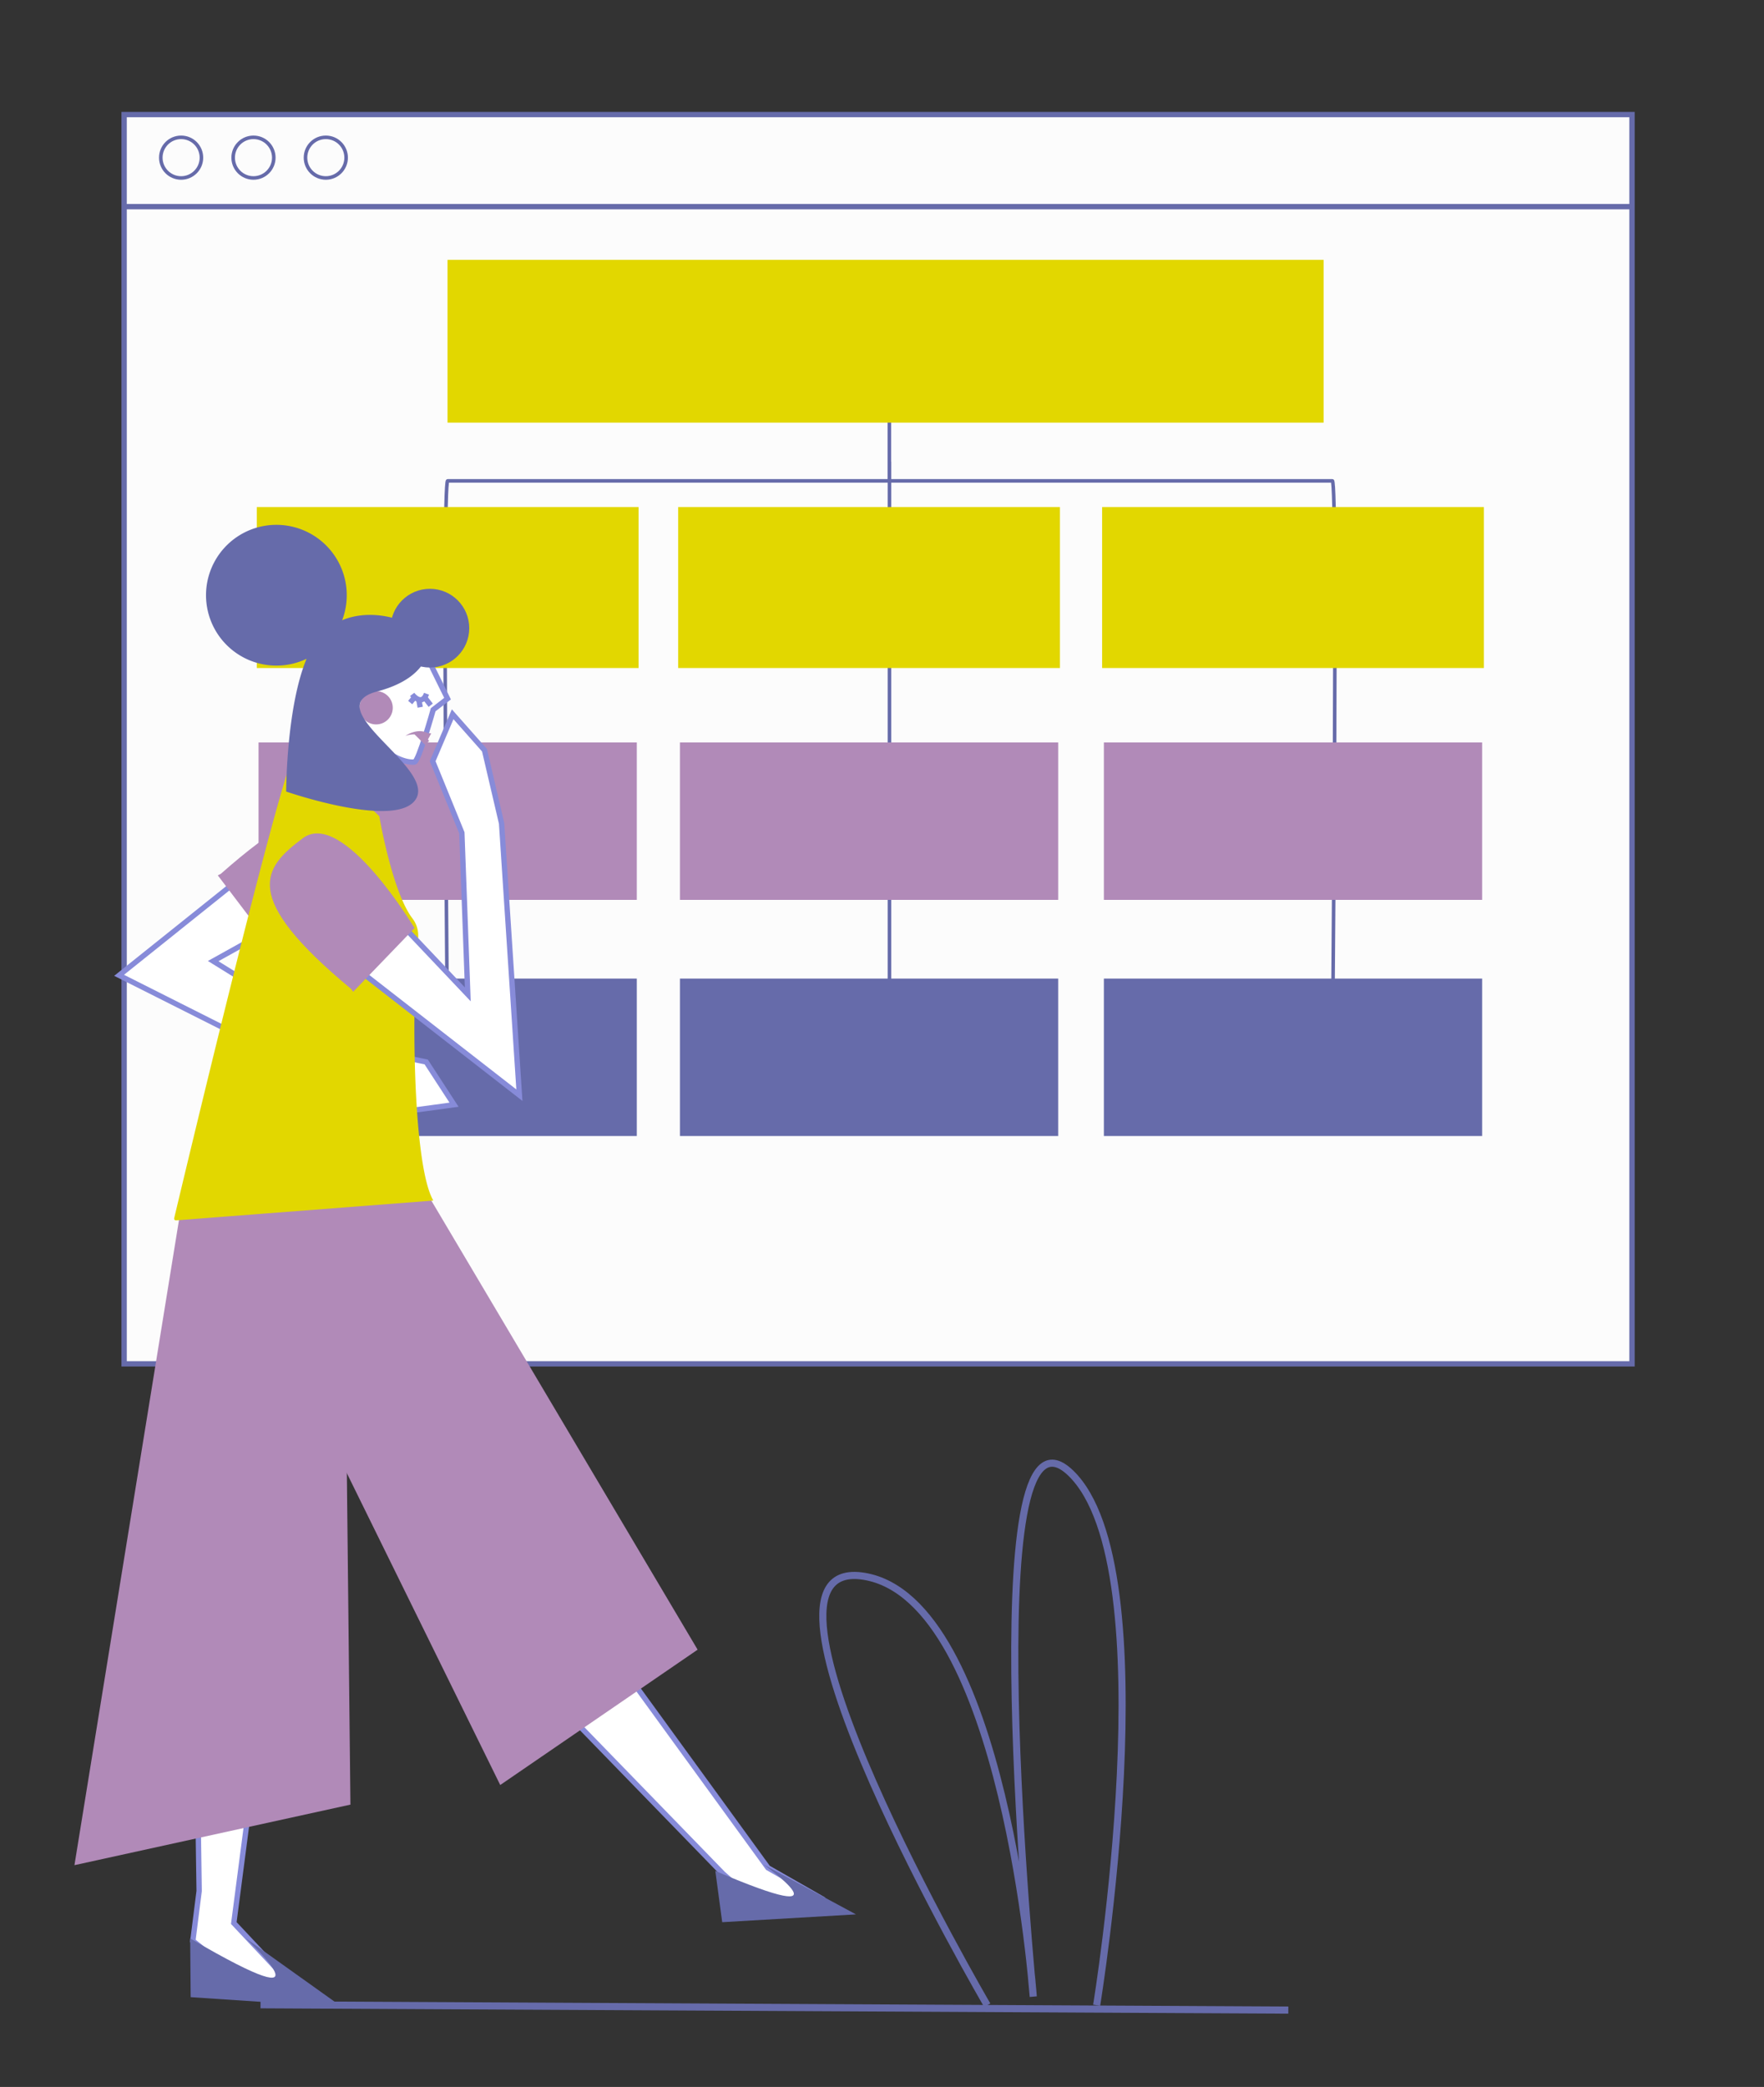 <svg xmlns="http://www.w3.org/2000/svg" viewBox="0 0 990.73 1171.8"><rect x="0" y="0" width="990.73" height="1171.8" fill="#333333" stroke="none"/><title>Mesa de trabajo 65</title><g id="Capa_1" data-name="Capa 1"><rect x="69.71" y="64.32" width="846.89" height="701.47" fill="#fcfcfc" stroke="#666baa" stroke-miterlimit="10" stroke-width="3"/><line x1="70.36" y1="116.04" x2="917.25" y2="116.04" fill="#fcfcfc" stroke="#666baa" stroke-miterlimit="10" stroke-width="3"/><circle cx="101.72" cy="88.52" r="11.41" fill="#fcfcfc" stroke="#666baa" stroke-miterlimit="10" stroke-width="2"/><circle cx="142.36" cy="88.52" r="11.41" fill="#fcfcfc" stroke="#666baa" stroke-miterlimit="10" stroke-width="2"/><circle cx="182.99" cy="88.52" r="11.41" fill="#fcfcfc" stroke="#666baa" stroke-miterlimit="10" stroke-width="2"/><line x1="499.57" y1="600.3" x2="499.57" y2="259.19" fill="none" stroke="#666baa" stroke-miterlimit="10" stroke-width="2"/><path d="M251.43,593S248.22,270,251.43,270H499.5V191.6" fill="none" stroke="#666baa" stroke-miterlimit="10" stroke-width="2"/><path d="M748.3,595.09S751.5,270,748.3,270H500.22" fill="none" stroke="#666baa" stroke-miterlimit="10" stroke-width="2"/><rect x="619.98" y="285.7" width="212.44" height="88.4" fill="#e2d700" stroke="#e2d700" stroke-miterlimit="10" stroke-width="1.98"/><rect x="381.88" y="285.7" width="212.44" height="88.4" fill="#e2d700" stroke="#e2d700" stroke-miterlimit="10" stroke-width="1.98"/><rect x="145.21" y="285.7" width="212.44" height="88.4" fill="#e2d700" stroke="#e2d700" stroke-miterlimit="10" stroke-width="1.98"/><rect x="619.98" y="416.87" width="212.44" height="88.4" fill="#b18ab8"/><rect x="381.88" y="416.87" width="212.44" height="88.4" fill="#b18ab8"/><rect x="145.21" y="416.87" width="212.44" height="88.4" fill="#b18ab8"/><rect x="252.85" y="147.41" width="489.03" height="88.4" fill="#e2d700" stroke="#e2d700" stroke-miterlimit="10" stroke-width="3"/><rect x="619.98" y="549.47" width="212.44" height="88.4" fill="#666baa"/><rect x="381.88" y="549.47" width="212.44" height="88.4" fill="#666baa"/><rect x="145.21" y="549.47" width="212.44" height="88.4" fill="#666baa"/><path d="M218.81,424.37s11,6.36,13.95,3.53,10.53-29.39,10.53-29.39l8.07-6.22-15-27.8-39.92,25.18,22.81,35.65" fill="#fff"/><path d="M159.92,564.57l-40.2-24.92,92.13-51.22s-2.62-38-33.61-29.92L66.89,547.63,188.82,609l39.46,14.93L255,620.29l-15.62-24-42.49-8.79-37-22.91" fill="#fff" stroke="#878bd9" stroke-miterlimit="10" stroke-width="3"/><path d="M122.33,491.52l30,39.54s72.65-29.49,59.53-54.22S185,436.78,124.1,490.58" fill="#b18ab8"/><polyline points="136.79 753.43 108.31 821.38 111.85 1061.76 108.31 1089.78 139.31 1114.78 162.31 1112.78 131.31 1079.78 172.8 762" fill="#fff" stroke="#878bd9" stroke-miterlimit="10" stroke-width="3"/><polyline points="212.69 810.71 238.59 879.68 406.08 1052.13 427.31 1070.78 459.31 1064.78 431.31 1048.78 244.77 792.24" fill="#fff" stroke="#878bd9" stroke-miterlimit="10" stroke-width="3"/><polygon points="100.81 683.28 41.81 1047.28 196.81 1013.28 192.81 641.28 124.81 645.28 100.81 683.28" fill="#b18ab8"/><path d="M106.81,1088.39l.28,33,85.28,5.71-54.54-38.92S191.79,1138.15,106.81,1088.39Z" fill="#666baa"/><path d="M401.75,1050.5l3.87,28.8,75.12-4.39-51.92-28S481.45,1084.61,401.75,1050.5Z" fill="#666baa"/><polygon points="219.81 636.28 391.81 926.28 280.95 1002.27 135.81 707.28 219.81 636.28" fill="#b18ab8"/><line x1="172.54" y1="436.7" x2="191.7" y2="407.76" fill="none" stroke="#878bd9" stroke-miterlimit="10" stroke-width="3"/><path d="M214,419.49s-26.72,36.76-25.66,46.11" fill="none" stroke="#878bd9" stroke-miterlimit="10" stroke-width="3"/><path d="M166,424s28.82,18.12,46.1,34.76c0,0,7.24,42.58,18.79,57.57a14.9,14.9,0,0,1,2.9,10.77c-3.61,32-3.33,123.35,8,146.14l-143,11S155.58,445.09,166,424Z" fill="#e2d700" stroke="#e2d700" stroke-miterlimit="10" stroke-width="1.98"/><circle cx="211.24" cy="397.41" r="9.35" fill="#b18ab8"/><path d="M239.2,367.56l12.16,24.73-8.07,6.22s-8.17,29.23-10.53,29.39c-11.17.77-28.19-13.81-35.7-28.83" fill="none" stroke="#878bd9" stroke-miterlimit="10" stroke-width="3"/><path d="M231.48,389.9s5.38,7.08,8.08-.37" fill="#fff" stroke="#878bd9" stroke-miterlimit="10" stroke-width="3"/><line x1="241.91" y1="395.99" x2="238.31" y2="391.37" fill="#fff" stroke="#878bd9" stroke-miterlimit="10" stroke-width="3"/><line x1="236.01" y1="397.11" x2="235.23" y2="392.83" fill="#fff" stroke="#878bd9" stroke-miterlimit="10" stroke-width="3"/><line x1="233.01" y1="391.31" x2="230.37" y2="394.48" fill="#fff" stroke="#878bd9" stroke-miterlimit="10" stroke-width="3"/><path d="M240.36,415.17l.62.84-1.34,1.48-.82.8-6-5.94a15.51,15.51,0,0,0-5.13.85s6.54-4.75,12.6-1.55l1.9.12Z" fill="#b18ab8"/><path d="M261,511.05l1.72,47.27-68.87-72.65s-44,16.33-20,37.55l117.86,91.72-10-152.62-9.6-41.08-17.88-20.19L243,427.41l16.39,40.18L261,511.05" fill="#fff" stroke="#878bd9" stroke-miterlimit="10" stroke-width="3"/><path d="M198.37,556.88l34.45-35.76s-40.3-67.25-62.73-50.48-35.44,32.75,27.09,84.63" fill="#b18ab8"/><line x1="146.32" y1="1125.66" x2="723.57" y2="1128.66" fill="none" stroke="#666baa" stroke-miterlimit="10" stroke-width="4"/><path d="M554.47,1125.92S406.32,872.08,485.32,885.08s95,236,95,236-34-347,21-294,14.6,298.84,14.6,298.84" fill="none" stroke="#666baa" stroke-miterlimit="10" stroke-width="4"/><path d="M233.81,448.28c-10,18-73.09-3.83-73.09-3.83s.07-47.22,11.45-74.53a39.52,39.52,0,1,1,20-21.66c18.1-7.61,40.78.59,48.64,10,0,0,5,21-29,30S243.81,430.28,233.81,448.28Z" fill="#666baa"/><circle cx="241.45" cy="352.71" r="22.1" fill="#666baa"/></g></svg>